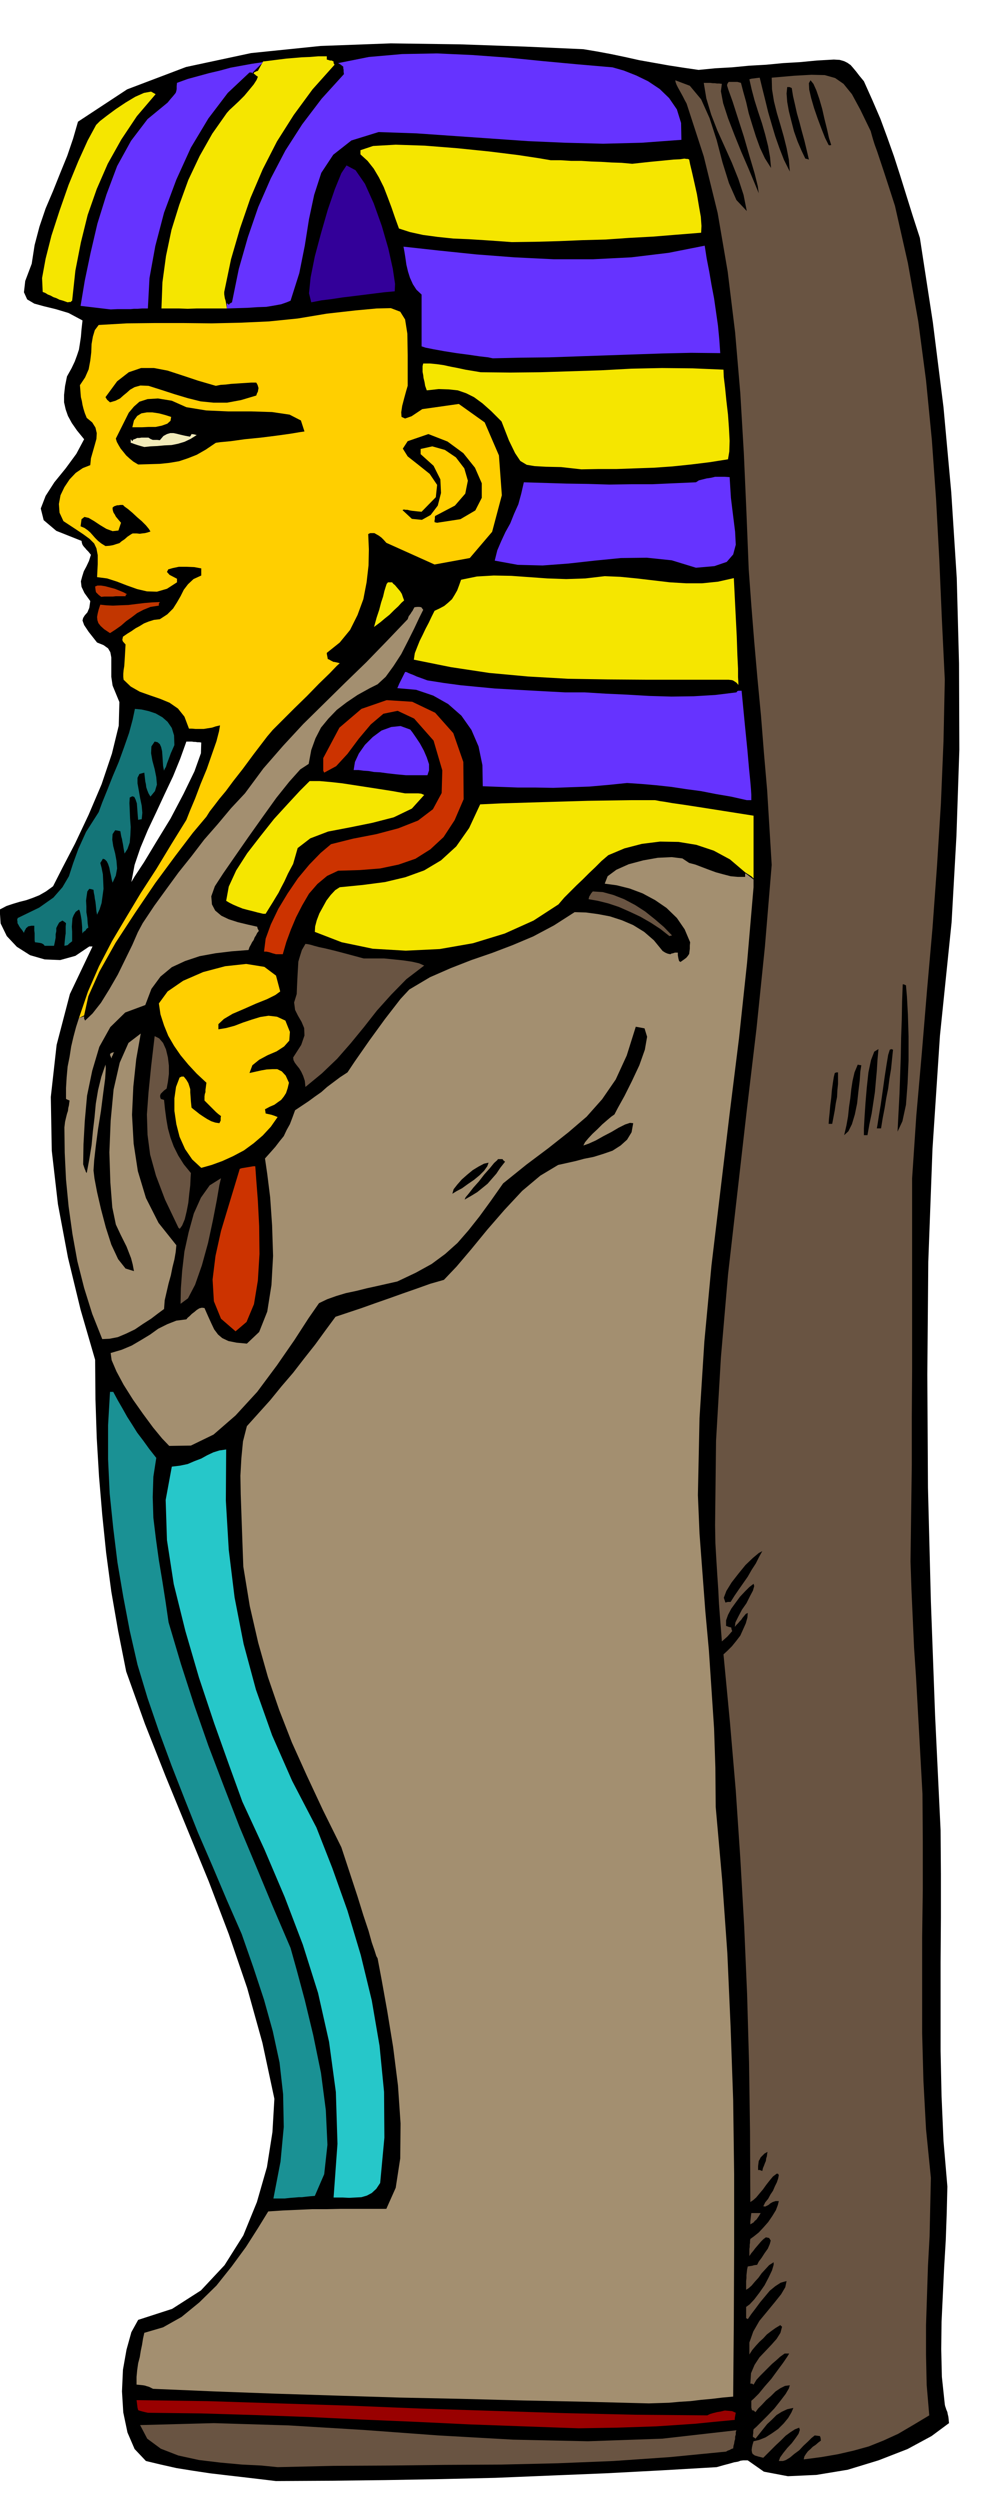 <svg xmlns="http://www.w3.org/2000/svg" width="490.455" height="1248" fill-rule="evenodd" stroke-linecap="round" preserveAspectRatio="none" viewBox="0 0 3035 7724"><style>.brush1{fill:#000}.pen1{stroke:none}.brush2{fill:#695442}.brush4{fill:#f5e600}.brush5{fill:#a38f70}.brush8{fill:#ffcf00}.brush9{fill:#c30}.brush11{fill:#63f}.brush12{fill:#c23600}</style><path d="m853 7665-50-6-51-6-52-6-51-6-53-8-50-8-49-11-46-11-35-37-22-51-13-62-4-65 3-67 11-62 15-54 21-38 105-34 89-57 73-78 58-92 42-103 31-108 17-108 6-103-37-173-47-169-57-167-62-163-67-163-66-161-64-162-58-162-25-126-21-121-16-120-12-117-10-119-7-118-4-120-1-122-45-155-39-161-31-165-19-165-3-166 18-161 41-157 70-147h-10l-43 29-47 13-48-2-45-13-41-26-31-33-19-39-3-43 21-11 21-7 20-6 20-5 20-7 20-8 21-12 22-16 29-57 39-75 42-89 40-94 32-95 21-86 2-73-21-51-4-27v-60l-3-16-7-12-14-10-20-8-26-33-14-21-5-14 2-8 5-8 8-9 6-14 3-21-18-25-9-19-2-17 4-15 5-16 8-15 8-17 6-19-8-10-6-6-4-5-3-3-3-4-2-3-2-6-1-6-78-31-39-33-9-36 15-39 27-42 35-43 33-45 24-45-22-27-16-23-12-22-7-20-5-22v-23l3-27 6-30 14-25 10-21 7-19 6-18 3-19 3-20 2-24 3-27-43-23-40-12-37-9-29-8-22-13-10-22 4-35 20-53 9-58 15-57 19-56 23-54 22-55 22-54 18-53 15-52 152-100 182-69 201-43 215-22 217-8 214 3 201 7 180 8 42 7 43 8 43 9 45 10 45 8 45 8 45 7 48 7 51-5 53-3 52-5 53-3 52-5 52-3 52-5 53-3 18 1 14 4 10 5 10 7 7 8 10 12 10 13 14 17 26 58 25 58 21 57 21 59 19 59 19 61 20 64 22 68 40 260 33 263 24 263 17 265 7 264 1 266-9 267-15 267-36 350-23 349-13 349-3 349 2 349 9 351 13 352 17 355 1 135v136l-1 137v275l3 139 6 138 12 141-2 82-3 84-5 84-4 84-4 84-1 85 2 85 9 85 1 5 2 6 2 6 3 7 1 6 2 8 1 9 1 11-54 40-74 40-90 35-95 29-97 16-88 4-74-14-50-35h-14l-8 1-8 3-12 2-14 4-19 5-21 6-172 10-171 9-171 7-170 7-171 4-169 3-170 2-168 1zM406 2725l10-17 29-44 38-63 44-72 40-76 34-70 20-56 1-33-6-1h-6l-6-1h-5l-6-1h-17l-19 53-22 54-26 55-26 56-26 55-23 55-18 53-10 53z" class="pen1 brush1"/><path d="m858 7622-50-5-60-3-66-6-67-8-64-14-54-21-42-31-22-42 228-6 231 7 231 14 232 17 231 13 231 5 230-8 229-26-2 6v7l-2 7v7l-2 7-1 7-2 7-1 8-6 2-5 3-6 2-5 3-174 17-174 12-173 7-173 4-174 1-173 2-173 1-172 4zm1562-19h-13l4-11 10-14 12-15 14-15 12-16 9-13 4-12-2-7-13 5-14 9-15 11-15 15-15 14-15 15-13 13-11 11-16-4-10-3-7-5-2-5-1-7 1-8 2-9 3-10 17-4 20-8 19-12 20-14 17-17 14-17 10-17 6-14-19 4-17 8-16 10-14 14-15 14-12 15-12 15-12 15-5-4-3-1v-6l1-6v-6l1-6 9-8 15-15 19-19 21-22 19-24 16-21 10-17 3-10-15 2-14 7-15 10-14 14-15 13-13 14-12 12-8 11-6-5-5-1-2-8v-21l8-7 15-15 18-22 21-24 19-26 17-23 13-19 6-10h-14l-14 10-12 11-13 11-12 12-12 12-12 12-12 13-9 15-5-3h-5l2-32 11-26 15-23 19-20 18-19 16-18 12-19 5-19-4-3-1-2-15 9-14 10-13 10-11 12-12 11-11 12-11 13-9 14v-37l12-34 19-33 24-29 23-28 20-25 13-22 4-19-18 5-17 11-17 14-15 18-15 18-14 19-13 17-11 16-2-2-3-1v-35l11-8 14-15 16-21 16-23 13-25 10-21 5-17v-8l-14 9-11 12-12 13-10 14-11 12-10 12-9 8-8 5v-27l1-9v-9l1-9 1-9 2-9 6-1 7-1 7-2 9-1 5-10 9-12 9-14 10-14 6-14 3-11-5-8-10-2-8 6-7 7-6 7-6 7-6 7-6 8-6 7-6 9v-22l1-6v-7l1-6v-6l1-6 11-8 15-12 14-15 15-17 13-19 11-18 6-16 3-12h-10l-9 3-7 4-6 5-10 5-6-1 6-12 9-11 7-13 8-12 6-14 6-12 4-12 2-10-2-4-4-1-12 9-10 12-11 14-10 14-11 13-10 12-9 8-9 6-1-217-3-213-6-212-9-210-12-210-14-209-18-211-20-210 12-11 14-14 13-16 13-17 9-20 8-18 5-18 1-14-6 3-5 6-5 6-4 6-5 5-5 6-5 5-5 6 2-14 9-18 11-21 14-20 11-22 9-17 4-14-2-7-13 10-14 14-15 16-14 19-13 18-10 19-6 17v17l8 3 8 2 1 6 2 5-7 8-8 9-9 8-8 7-3-39-3-38-3-40-2-41-3-45-3-48-3-52-1-56 3-261 15-257 22-256 29-254 29-254 30-252 26-253 21-253-7-115-7-115-10-116-9-114-11-116-10-114-9-113-8-110-7-175-8-182-11-187-16-188-23-188-31-181-43-175-53-163-6-11-5-10-6-11-5-9-5-9-4-8-3-8-1-6 45 17 35 42 26 58 22 68 18 69 20 64 23 52 32 34-10-50-16-49-20-50-22-49-23-51-19-49-15-50-8-48h20l8 1h6l7 1h7l8 1-3 23 7 37 15 46 20 52 21 52 22 51 18 43 14 34-3-22-10-40-16-54-17-59-19-59-16-50-13-36-4-13 1-5 4-6h27l11 3 7 27 9 32 8 35 11 36 11 35 13 36 15 32 19 30-3-33-6-34-9-36-10-35-12-36-11-35-9-34-7-31 7-2 9-1 7-1 9-1 8 33 9 36 9 37 11 38 11 37 13 37 14 36 18 36-3-37-7-36-9-36-10-35-11-37-9-36-6-37-1-36 69-6 54-3 41 1 32 9 26 18 26 32 26 48 32 66 3 11 4 14 5 16 8 22 9 27 12 36 15 46 19 59 40 177 32 180 24 182 18 184 13 183 10 186 8 186 9 186-4 190-8 192-12 192-14 193-17 193-16 193-17 193-13 194v589l-1 147v149l-2 149-2 150 3 88 4 89 4 89 6 90 5 90 5 90 5 91 5 91 1 147v148l-2 148v296l4 148 8 149 15 150-2 90-2 91-5 91-3 92-3 91v92l2 93 8 94-50 30-46 27-46 21-45 18-47 13-48 11-52 9-54 7 2-9 5-8 6-8 8-7 7-7 9-6 8-7 8-6-1-9-2-5-8-1-8-1-10 8-11 11-14 13-13 14-15 11-13 11-13 8-9 3z" class="pen1 brush2"/><path d="m1789 7502-169-6-167-6-168-8-165-7-167-8-166-6-165-5-165-2-9-2-8-2-7-2-6-2-2-8-1-8-1-8-1-7 219 3 219 7 220 7 221 9 220 7 221 7 222 5 222 2 8-4 10-3 12-3 12-2 12-3 12 1 11 1 11 5-1 5-1 6-1 5v6l-63 6-60 6-60 4-60 4-60 2-60 2-60 1-59 1z" class="pen1" style="fill:#900"/><path d="m2303 2695-47-40-50-27-54-18-55-9-57-1-56 7-54 14-50 21-21 18-19 19-20 19-19 19-19 18-19 19-19 19-18 21-77 50-89 40-98 30-103 18-105 5-102-6-96-20-83-32 1-17 5-19 8-21 11-20 11-20 13-17 14-15 14-9 71-7 69-9 63-15 58-21 52-31 47-43 40-57 34-73 64-3 66-2 66-2 69-2 68-2 69-1 69-1h69l6 1 10 2 14 2 23 4 35 5 52 8 70 11 95 15v194l-6-6-6-4-8-5-6-4z" class="pen1 brush4"/><path d="m2005 7425-194-5-193-4-192-5-192-4-192-6-190-6-190-7-189-8-6-3-4-2-5-2-4-1-6-2-6-1-9-1-11-1v-24l2-21 3-21 5-19 3-19 4-19 3-19 4-18 58-17 57-32 55-45 53-52 47-59 44-60 37-58 32-52 45-3 45-2 45-2h45l45-1h140l29-65 14-91 1-108-8-117-15-119-18-110-17-95-13-69-4-7-5-16-9-26-10-36-16-48-18-58-23-70-27-82-57-115-50-107-46-102-39-100-35-102-30-106-26-113-20-122-2-54-2-56-2-57-2-57-1-57 3-54 5-52 12-47 36-40 36-40 35-43 36-42 34-44 34-43 32-44 31-42 39-13 42-14 42-15 43-15 42-15 43-15 42-15 42-12 39-41 45-53 50-61 53-61 55-59 56-47 55-33 54-12 26-7 30-6 29-9 29-10 25-16 20-18 14-23 5-28-10-1-15 5-20 10-22 13-25 13-23 13-22 10-17 6 5-10 10-12 13-14 15-14 15-15 15-13 13-11 10-7 11-21 20-36 23-46 23-49 17-48 7-40-8-26-27-5-28 89-34 74-42 61-48 54-56 48-62 49-68 51-72 58-38 54-35 48-34 43-34 39-38 34-42 31-49 27-57 27-31 7-31 7-32 7-32 8-33 7-30 9-28 10-25 12-32 46-44 68-54 78-61 82-67 73-68 59-70 34-67 1-22-23-28-34-31-42-31-44-29-46-22-41-15-35-3-22 34-10 31-13 29-17 28-17 25-18 28-14 28-11 31-4 4-5 6-5 7-7 8-6 7-6 8-5 8-2 8 1 11 25 10 22 9 19 12 16 13 11 19 9 25 5 32 3 38-36 25-63 13-82 5-90-3-94-6-87-9-72-7-48 17-19 15-17 13-17 13-16 9-19 10-18 8-21 8-22 21-14 21-14 19-14 20-14 18-16 20-15 20-15 23-15 22-33 23-33 23-33 24-33 24-33 24-31 24-31 27-29 64-38 64-28 64-25 64-22 63-24 64-27 64-34 64-41 35 1 37 5 37 7 37 12 35 15 34 21 30 26 27 33 8 5 7 3 4 1 5 1 3-2 5-1 6-2h9v8l1 6 1 5 1 4 1 3 4 3 10-7 8-6 5-6 4-6 1-8 1-8v-10l1-10-17-40-24-35-32-31-35-24-39-21-40-15-40-10-37-5 9-23 27-20 38-17 45-12 45-8 43-2 33 4 21 14 19 5 21 8 21 8 22 8 22 6 23 6 22 2h23v-11l5 3 9 7 8 6 4 3v24l-20 233-25 234-29 233-28 234-28 234-22 235-15 237-5 238 5 119 9 120 9 120 11 121 8 120 8 121 4 121 1 121 20 226 16 226 10 226 8 228 3 228v228l-1 229-2 231-33 3-33 4-33 3-33 4-33 2-33 3-32 1-31 1z" class="pen1 brush5"/><path d="M2319 6872v-9l1-9 1-9 1-8h29l-6 10-7 10-5 4-4 5-5 3-5 3z" class="pen1 brush2"/><path d="M880 6792h-35l22-114 10-107-2-101-11-98-21-97-27-97-33-100-36-103-46-105-44-104-45-104-41-103-41-105-38-103-36-105-31-103-24-105-20-105-18-106-13-106-11-107-5-106v-105l6-103h10l14 26 15 26 14 25 16 25 15 24 19 25 18 25 22 28-9 58-2 63 2 64 8 66 9 65 11 66 10 64 9 62 38 128 41 127 44 126 48 126 48 124 52 124 52 125 54 126 19 68 25 93 26 108 24 117 15 115 5 107-10 91-29 67-13 1-10 1-9 1-8 1h-10l-11 1-14 1-18 2z" class="pen1" style="fill:#1a9194"/><path d="M1039 6789h-8l12-166-5-160-21-155-34-151-47-149-56-147-63-148-68-147-41-113-46-129-47-141-42-144-36-145-21-136-4-124 19-103 25-3 24-5 21-9 21-8 18-10 19-9 19-6 21-3-1 158 9 152 18 147 28 144 38 141 50 141 62 141 75 144 49 125 47 132 41 137 34 140 24 140 14 143 1 141-13 140-12 18-14 13-15 8-17 5-19 1-19 1-20-1h-20z" class="pen1" style="fill:#26c7c9"/><path d="M2343 6704v-12l1-8 1-8 3-5 3-6 6-6 6-6 9-5-1 6-1 8-2 6-1 8-3 7-3 8-3 7-2 9-8-3h-5zm-101-1753-5-15 8-21 16-26 21-27 22-27 23-22 18-15 11-6-10 18-10 20-13 20-12 21-14 20-14 20-13 19-12 19h-9l-7 2z" class="pen1 brush1"/><path d="m244 3145 28-82 34-78 40-77 44-74 45-75 48-74 46-76 47-76 11-28 16-38 17-45 19-46 16-46 14-40 8-31 3-18-13 3-12 4-13 2-12 2h-26l-11-1h-9l-14-37-20-25-26-18-29-12-32-11-31-11-28-16-22-21-1-9v-9l1-12 2-12 1-15 1-16 1-18 1-18-8-9-2-5 1-5 1-5 13-9 13-8 13-9 13-7 13-8 15-6 16-5 18-2 23-15 18-18 12-19 11-19 10-20 13-17 17-16 24-11v-22l-22-4-24-1h-23l-19 4-14 4-4 8 8 9 23 12v11l-31 20-31 9-31-1-30-7-31-11-31-12-31-10-31-4 2-40v-28l-4-21-7-15-14-14-19-14-27-18-35-23-12-26-2-27 5-27 12-25 16-24 19-20 22-15 23-9 2-21 6-21 6-21 5-18 1-18-4-17-10-16-17-14-6-15-4-13-3-12-2-12-3-12-1-12-1-13-1-12 16-24 11-25 5-27 3-25 1-26 4-23 6-20 12-16 87-5 87-1h87l88 1 88-2 89-4 89-9 90-15 89-10 65-6 44-1 29 11 15 24 7 44 1 66v95l-5 17-6 22-6 23-3 20 1 14 11 5 20-7 33-22 113-16 80 57 44 102 9 123-30 113-69 81-109 20-149-67-8-9-7-7-8-6-7-4-7-4h-13l-6 3 2 47-1 50-6 52-10 52-18 49-23 46-32 39-40 32v3l1 5 1 5 1 6 5 2 5 3 4 2 4 2h3l4 1 5 1 7 2-9 8-22 23-33 32-37 38-40 39-36 36-30 30-17 20-42 55-34 46-29 37-23 31-20 24-16 21-14 18-10 16-42 50-54 71-62 84-63 93-60 92-50 89-34 76-13 59-16 8z" class="pen1 brush8"/><path d="m316 4137-31-78-25-80-21-83-15-83-12-86-8-83-4-83-1-78 2-17 3-13 3-12 3-9 1-9 2-8 1-8 1-7-7-3-4-2v-34l2-33 3-33 6-30 5-32 7-30 8-30 9-28 16-5v7l3 6 23-22 26-33 26-42 26-45 23-47 22-45 17-39 15-28 36-54 37-51 38-52 40-50 39-51 42-48 41-49 43-46 57-77 61-70 62-67 65-64 65-64 65-63 64-66 64-67 3-9 6-8 3-5 3-4 3-6 3-5 8-1h7l6 1 6 8-12 24-16 34-19 38-21 41-24 37-24 33-25 23-24 12-38 21-34 23-30 23-26 27-23 28-17 33-13 36-8 43-26 17-34 38-40 50-43 60-44 62-41 59-36 52-26 40-11 31 2 25 10 19 19 16 23 11 28 9 29 7 31 7 1 5 4 8-5 6-4 8-4 6-3 8-5 7-4 8-4 7-3 9-52 4-50 6-49 9-45 15-41 19-35 29-28 38-19 50-62 23-46 45-34 61-22 74-16 77-7 78-4 72-1 62 2 6 2 6 1 3 2 4 1 4 3 4 8-43 7-43 4-43 5-42 4-43 7-42 10-41 13-38 1 11-2 32-6 45-7 55-9 56-7 53-5 44-2 31 3 25 8 42 12 52 15 57 17 53 21 45 23 29 26 8-4-21-5-19-7-18-7-18-9-18-9-18-8-17-7-15-11-53-6-77-3-93 4-98 9-96 19-83 27-61 38-29-14 79-9 85-4 87 5 89 13 85 25 83 39 77 55 69-2 21-4 23-6 24-5 25-7 25-6 26-6 26-2 27-19 14-21 16-25 16-25 17-27 13-26 11-26 5-22 1z" class="pen1 brush5"/><path d="m728 4113-45-39-22-54-4-67 9-73 17-77 22-73 20-66 16-53 6-2 6-1 6-1 6-1 6-1 6-1 6-1h6l3 42 5 65 4 78 1 86-5 82-12 73-23 55-34 29z" class="pen1 brush9"/><path d="m558 4028 1-48 4-54 7-60 13-59 16-58 22-49 27-38 35-22-5 21-8 47-12 62-15 70-19 69-21 60-22 42-23 17zm-6-234-42-88-28-74-18-65-8-61-2-63 5-68 8-80 11-94 14 7 12 14 9 20 6 25 3 25v26l-3 24-4 21-8 6-7 7-3 3-2 5v5l2 6 3 1 7 2 3 29 4 30 5 29 8 29 10 27 14 28 17 27 22 27-1 15-1 23-3 25-3 29-5 26-6 25-8 19-8 11-1-3h-2z" class="pen1 brush2"/><path d="m1436 3706 3-7 10-12 14-18 17-19 17-22 17-19 13-16 10-9 2-3h14l3 4 5 4-15 19-12 18-14 16-13 15-16 13-16 13-18 11-21 12zm-38-18 4-14 11-14 14-16 17-15 17-14 18-11 17-9 14-3-4 11-10 14-14 14-17 14-19 13-18 13-17 9-13 8z" class="pen1 brush1"/><path d="m622 3608-28-26-22-32-17-38-10-39-6-41v-39l5-35 11-29 6-3h7l8 10 6 10 3 9 3 10v10l1 13 1 15 2 19 6 5 9 7 10 8 12 8 11 7 13 7 12 4 13 2 2-4 2-4v-9l1-5-8-6-7-6-6-6-6-6-6-6-6-6-6-6-6-6v-13l1-7 2-6v-7l1-7 1-8 1-7-30-28-26-28-24-29-20-29-18-31-13-32-11-34-5-34 27-37 48-33 62-27 68-18 65-7 56 9 36 27 13 49-15 11-26 13-35 14-36 16-35 15-27 16-17 16v16l24-4 26-7 26-10 27-9 26-8 26-4 26 3 26 12 14 35-2 27-16 18-23 15-28 12-26 14-21 17-9 24 18-4 18-4 17-3 18-1h15l14 7 12 13 10 22-4 17-5 15-7 11-8 10-10 7-11 8-14 6-15 8 1 6 1 7 9 2 9 2 9 3 10 4-21 30-25 27-28 24-30 22-34 18-33 15-33 12-32 9z" class="pen1 brush8"/><path d="m2609 3507 7-30 5-28 3-29 4-27 3-28 4-26 6-26 10-24 4 1 7 1-3 19-2 29-4 33-4 37-7 34-9 30-11 22-13 12zm61 0v-21l2-35 3-45 4-47 5-46 8-38 10-26 13-8-3 33-2 33-3 33-3 34-5 33-5 33-7 33-6 34h-11zm104-11 3-59 3-57 2-59 2-57 1-57 2-56 1-56 2-54h3l7 3 3 35 3 56 2 67v74l-3 71-5 66-11 51-15 32zm-64-10 2-11 4-26 6-36 6-42 6-43 6-39 5-30 5-16 5-2 5 2-3 29-3 30-5 30-4 31-6 30-5 31-6 31-5 31h-13zm-149-14 1-15 2-19 2-23 3-23 2-24 3-22 3-19 3-12 5-2h5v36l-2 19-1 21-4 20-3 21-4 21-4 21h-11z" class="pen1 brush1"/><path d="m944 3358-2-19-5-15-6-13-6-10-8-10-6-8-4-8-1-8 25-39 10-29-1-23-8-19-11-19-9-18-3-23 8-26 1-25 1-21 1-19 1-17 1-18 5-17 6-19 11-19 8 1 9 2 10 3 15 4 19 4 29 7 38 10 52 14h63l30 3 29 3 27 4 22 5 16 7-55 42-47 48-44 49-40 51-41 50-42 48-47 45-51 42z" class="pen1 brush2"/><path d="m345 3270-3-6-2-5 1-4 2-1 3-2 7-1-3 4-1 4-3 5-1 6z" class="pen1 brush5"/><path d="m853 2948-11-3-9-3-9-2h-8l5-40 16-44 23-48 29-48 32-47 35-42 35-36 32-27 68-17 72-14 68-18 61-24 46-35 27-50 2-70-27-92-60-68-51-24-44 9-39 33-37 44-35 47-35 38-37 20-3-6v-39l50-94 68-58 78-27 79 5 71 34 56 63 31 89 1 115-28 65-34 52-41 38-46 29-52 18-57 12-63 5-67 2-34 16-30 25-26 30-21 36-19 37-16 38-14 38-11 38h-21z" class="pen1 brush9"/><path d="m138 2922-3-4-3-2-4-2-5-1-7-1-8-1-1-6v-22l-1-8v-15h-9l-5 1-5 1-3 3-3 2-2 4-3 5-2 6-6-9-5-6-4-6-2-4-3-5v-5l-1-6 2-5 66-32 44-31 28-32 20-34 13-40 16-44 24-53 39-61 11-30 15-37 17-43 19-45 17-47 15-43 11-41 7-33 21 2 22 5 21 7 21 12 16 14 13 19 7 23 1 30-11 25-7 19-5 13-3 10-3 5-2 4-1 2v2l-3-16-1-16-1-15-1-14-3-13-4-9-7-6-9-2-10 15-1 21 4 23 7 26 5 25 2 23-6 20-14 17-6-10-4-10-3-9-1-9-2-9-1-9-1-9-1-9-15 4-6 12v17l4 22 4 23 5 24 2 22-2 20-7 1-4 1-1-11-1-13-1-14-1-13-4-12-4-8-6-2-8 4-1 17 1 22 1 25 2 27-1 25-2 23-7 20-9 14-3-16-2-13-2-10-1-6-2-7-1-5-1-6-1-6-9-2-7-1-8 12-1 17 3 20 6 23 4 22 2 24-4 22-10 22-3-11-2-11-3-13-2-11-4-12-4-8-6-6-6-2-4 7-4 6 4 15 4 20 1 21 1 24-3 22-3 22-6 19-8 17-2-11-1-10-1-10-1-9-2-10-1-9-2-9-1-9-7-2-6-1-6 8-2 13-2 15 1 18v18l3 18 1 16 2 14-5 3-4 6-6 4-3 5-1-9v-10l-1-12-1-11-2-12-2-10-2-7-2-3-10 7-6 10-4 10-1 13-1 13 1 15v30l-9 7-5 5-5 1-5 1 1-13 1-10 1-9 1-6v-22l1-10-5-4-6-4-10 6-5 9-4 8v10l-2 9v11l-2 11-3 14h-29z" class="pen1" style="fill:#147578"/><path d="m2069 2892-28-22-29-19-33-19-32-15-34-15-33-11-32-8-29-5 2-8 3-5 3-5 5-6 31 2 33 9 33 13 34 18 31 20 30 24 28 24 25 26-5 1-3 1z" class="pen1 brush2"/><path d="m813 2823-17-4-15-4-16-4-15-4-15-6-14-6-12-6-10-6 8-44 23-50 34-53 41-53 42-53 43-47 37-40 30-30h31l34 3 36 4 39 6 39 6 39 6 38 6 39 7h41l9 1 9 4-38 42-56 27-66 17-69 14-68 13-55 21-39 30-14 49-16 30-11 24-10 19-8 16-8 13-9 15-10 16-13 21h-8z" class="pen1 brush4"/><path d="m2308 2472-49-11-47-8-46-9-45-6-46-7-46-5-46-4-45-3-59 6-57 5-57 2-55 2-55-1h-54l-55-2-54-2-1-65-12-58-22-51-31-44-41-36-46-26-53-18-58-5 3-7 3-7 3-6 3-6 3-6 3-6 3-6 3-6h3l3 1 4 2 7 3 8 3 11 5 14 5 19 7 51 8 52 7 52 5 53 5 52 3 54 3 55 3 57 3h60l65 4 66 3 69 4 68 2 69-1 67-4 65-8 3-4 3-1h10l10 104 8 80 5 57 4 40 2 24 1 16v17h-14zm-1053-77-32-3-26-3-22-3-19-1-17-3-15-1-16-2h-15l4-25 12-26 19-27 24-24 27-20 30-11 29-3 30 11 7 9 11 16 12 18 12 22 9 21 7 21v19l-5 15h-66z" class="pen1 brush11"/><path d="m2282 2116-6-7-6-4-5-3-4-1-9-1h-251l-123-1-123-2-123-7-120-11-119-18-114-23 3-20 7-18 8-20 9-18 9-19 10-19 9-19 9-18 15-7 15-8 12-10 12-11 8-13 8-14 6-16 6-17 49-10 52-3 54 1 56 4 56 4 58 2 59-2 60-7 48 2 51 5 51 6 51 6 50 3h50l49-5 49-11 5 101 4 79 2 59 2 41v26l1 16v8z" class="pen1 brush4"/><path d="m340 1956-18-12-11-10-7-9-3-9-1-10 2-11 3-12 5-15 18 2 21 1 23-1 25-1 24-3 25-3 24-2 24-1-3 5v6l-26 4-22 9-19 10-17 13-17 12-16 14-17 12-17 11z" class="pen1 brush12"/><path d="m1156 1937 8-29 8-24 6-23 6-18 4-17 4-13 3-9 4-5h13l3 4 6 5 5 6 6 7 5 6 5 8 3 9 4 11-8 7-10 11-13 12-14 14-15 12-13 11-12 9-8 6z" class="pen1 brush4"/><path d="m313 1844-8-6-4-4-4-4-1-3-1-7-1-8 7-3h11l13 2 15 4 15 4 15 6 12 5 11 6-4 1-1 5h-30l-9 1h-27l-9 1z" class="pen1 brush12"/><path d="m2151 1754-75-23-77-8-80 1-81 8-81 9-80 6-77-2-71-13 8-32 12-28 13-28 15-27 12-30 13-29 9-33 8-35 66 2 66 2 66 1 66 2 66-1h66l67-3 69-3 9-6 12-3 12-3 14-2 12-3h30l15 1 4 64 7 57 6 48 2 40-8 30-20 23-38 13-57 5z" class="pen1 brush11"/><path d="m326 1687-13-8-10-8-9-9-7-8-8-9-8-7-10-7-12-5 3-22 9-7 13 3 17 10 18 12 20 12 19 7 18-2 2-6 2-6 2-6 2-6-6-7-5-6-5-6-3-6-4-6-2-6-1-5v-5l5-4 6-2 3-1h4l6-1h8l5 5 11 8 13 11 15 14 14 12 13 13 9 11 5 8-9 3-8 2-9 1-7 1-9-1h-13l-4 2-12 8-9 8-9 6-7 6-10 3-9 3-11 2-13 1zm1025-72-5-1-3-1v-5l1-5v-6l1-3 61-32 32-37 8-40-11-38-26-34-34-23-39-11-36 8v16l40 36 21 42 2 42-10 39-22 29-27 15-31-3-29-27 4-2 6 1h5l8 2 6 1 9 1 9 1 12 1 44-45 4-38-23-34-35-28-33-26-15-24 15-23 64-22 59 23 49 36 36 45 21 48v45l-20 39-46 27-72 11z" class="pen1 brush1"/><path d="m1797 1450-63-7-47-1-35-2-24-4-20-12-16-24-19-39-23-59-32-32-27-24-26-19-24-12-26-9-28-3-31-1-37 4-5-14-2-12-3-12-1-9-2-10v-18l2-8h21l21 2 21 3 23 5 21 4 23 5 24 4 24 4 91 1 93-1 94-3 94-3 93-5 95-2 95 1 95 4 1 23 4 33 4 40 5 43 3 42 2 39-1 33-4 24-57 9-57 7-58 6-57 4-58 2-57 2h-56l-53 1z" class="pen1 brush4"/><path d="m427 1435-15-9-11-9-11-10-8-10-9-11-6-10-6-11-3-10 15-30 13-26 12-24 16-19 17-15 25-8 32-2 43 7 45 20 61 10 68 3h71l65 2 54 8 35 18 11 34-14 2-30 5-43 6-48 6-50 5-43 6-32 3-14 2-31 21-28 16-28 11-27 9-30 5-29 3-33 1-34 1z" class="pen1 brush1"/><path d="m446 1381-11-3-10-3-6-2-6-2-5-2-4-1v-11l1 1 4 5 3-5 6-2 6-3h7l6-1h22l6 4 7 3h14l8 1 11-13 11-6 10-3h10l10 2 12 3 13 3 16 3 3-4 2-4 8 1 8 2-19 12-19 9-20 6-20 4-22 1-22 2-21 1-19 2z" class="pen1" style="fill:#f2ebba"/><path d="m409 1320 5-21 10-14 13-8 17-3h17l20 3 19 5 19 6-2 12-10 9-17 6-19 4h-22l-20 1h-30z" class="pen1 brush8"/><path d="m340 1243-9-8-5-8 36-49 36-28 38-13h40l42 8 46 15 48 16 55 16 15-3 16-1 16-2 16-1 15-1 16-1 15-1h16l4 7 3 10-1 5-1 6-3 6-2 6-47 14-43 8h-42l-40-4-40-10-40-12-40-13-41-13-25-1-18 5-14 8-10 9-11 9-10 9-14 7-17 5z" class="pen1 brush1"/><path d="m1523 1107-14-3-26-3-34-5-38-5-38-6-33-6-25-5-12-4V910l-16-15-11-17-9-20-6-19-5-21-3-21-3-19-3-16 109 12 116 12 118 9 122 6h120l119-6 116-14 111-22 6 39 8 41 7 41 8 42 6 42 6 42 4 42 3 43-90-1-89 2-88 3-87 3-88 3-87 3-87 1-87 2z" class="pen1 brush11"/><path d="m701 937 4 2 2 3 3-4 7-4 21-103 28-98 32-93 39-89 45-86 52-81 60-79 69-76-1-7v-6l-1-5v-5l-9-7-7-4 95-19 103-9 107-2 110 5 110 8 110 11 108 10 105 9 35 10 38 15 37 18 36 24 29 28 24 35 13 42 1 52-123 9-119 3-117-3-115-5-115-8-115-8-115-8-117-4-84 26-56 44-37 56-22 68-16 75-13 82-17 85-27 85-12 5-17 6-22 4-24 4-28 1-30 2-32 1-32 1v-16z" class="pen1 brush11"/><path d="m813 190 24-3 24-3 24-3 24-2 24-2 25-1 25-2h27v10l4 1 6 2h5l6 3v5l3 5-68 76-58 79-52 82-44 86-38 89-32 93-28 96-21 101v7l1 7 1 6 2 6 1 5 1 6 1 6 1 8h-94l-27 1-26-1h-55l3-81 11-81 17-81 24-77 28-77 35-74 39-69 45-64 8-9 13-12 16-15 17-17 15-18 14-17 9-14 4-10-6-4-3-3-3-2-1-1 1-3 4-2 4-2 4-1 16-29z" class="pen1 brush4"/><path d="m342 956-93-11 13-78 18-86 21-90 28-90 33-88 43-78 51-67 62-51 9-11 7-8 5-6 4-5 2-6 1-6v-9l1-10 33-12 33-9 33-9 34-8 33-9 33-6 33-6 34-5-32 32v3l-4-3h-6l-67 63-60 79-54 90-45 99-38 102-27 103-18 99-5 94h-18l-13 1h-12l-10 1h-41l-21 1z" class="pen1 brush11"/><path d="m209 934-14-5-11-3-10-5-9-3-9-5-8-3-8-5-8-3-2-43 11-60 18-71 25-77 28-80 30-73 29-64 26-48 12-12 22-17 27-20 30-20 30-18 27-12 22-4 14 8-58 68-48 72-42 75-34 78-28 80-21 85-17 87-10 93-3 2-1 2h-4l-6 1z" class="pen1 brush4"/><path d="m962 934-7-28 5-49 13-65 19-71 21-73 22-64 20-49 16-24 28 15 29 42 27 60 25 70 20 69 14 63 7 47-1 23-33 3-32 4-32 4-32 4-33 4-33 5-32 4-31 6z" class="pen1" style="fill:#309"/><path d="m1582 748-41-3-44-3-48-3-48-2-48-5-45-6-41-9-34-11-12-33-11-32-12-32-12-31-15-30-16-27-19-24-22-20v-13l39-13 70-4 90 3 101 8 98 10 89 11 66 10 35 6h31l32 2h31l32 2 30 1 32 2 31 1 33 3 55-6 42-4 30-3 21-1 13-2 7 1h4l4 2 3 15 6 25 7 31 8 36 6 36 6 34 2 28-1 21-75 6-74 6-74 4-72 5-73 2-72 3-73 2-72 1z" class="pen1 brush4"/><path d="m2489 490-12-25-12-28-11-31-8-31-8-32-5-28-2-26 2-20h7l7 3 4 25 6 26 6 27 8 28 7 27 8 29 7 29 7 30-6-2-5-1zm72-42-11-22-11-28-12-32-11-32-9-31-6-26-1-20 5-9 9 11 9 20 9 26 9 31 7 31 8 32 6 27 7 22-5 1-3-1z" class="pen1 brush1"/></svg>
